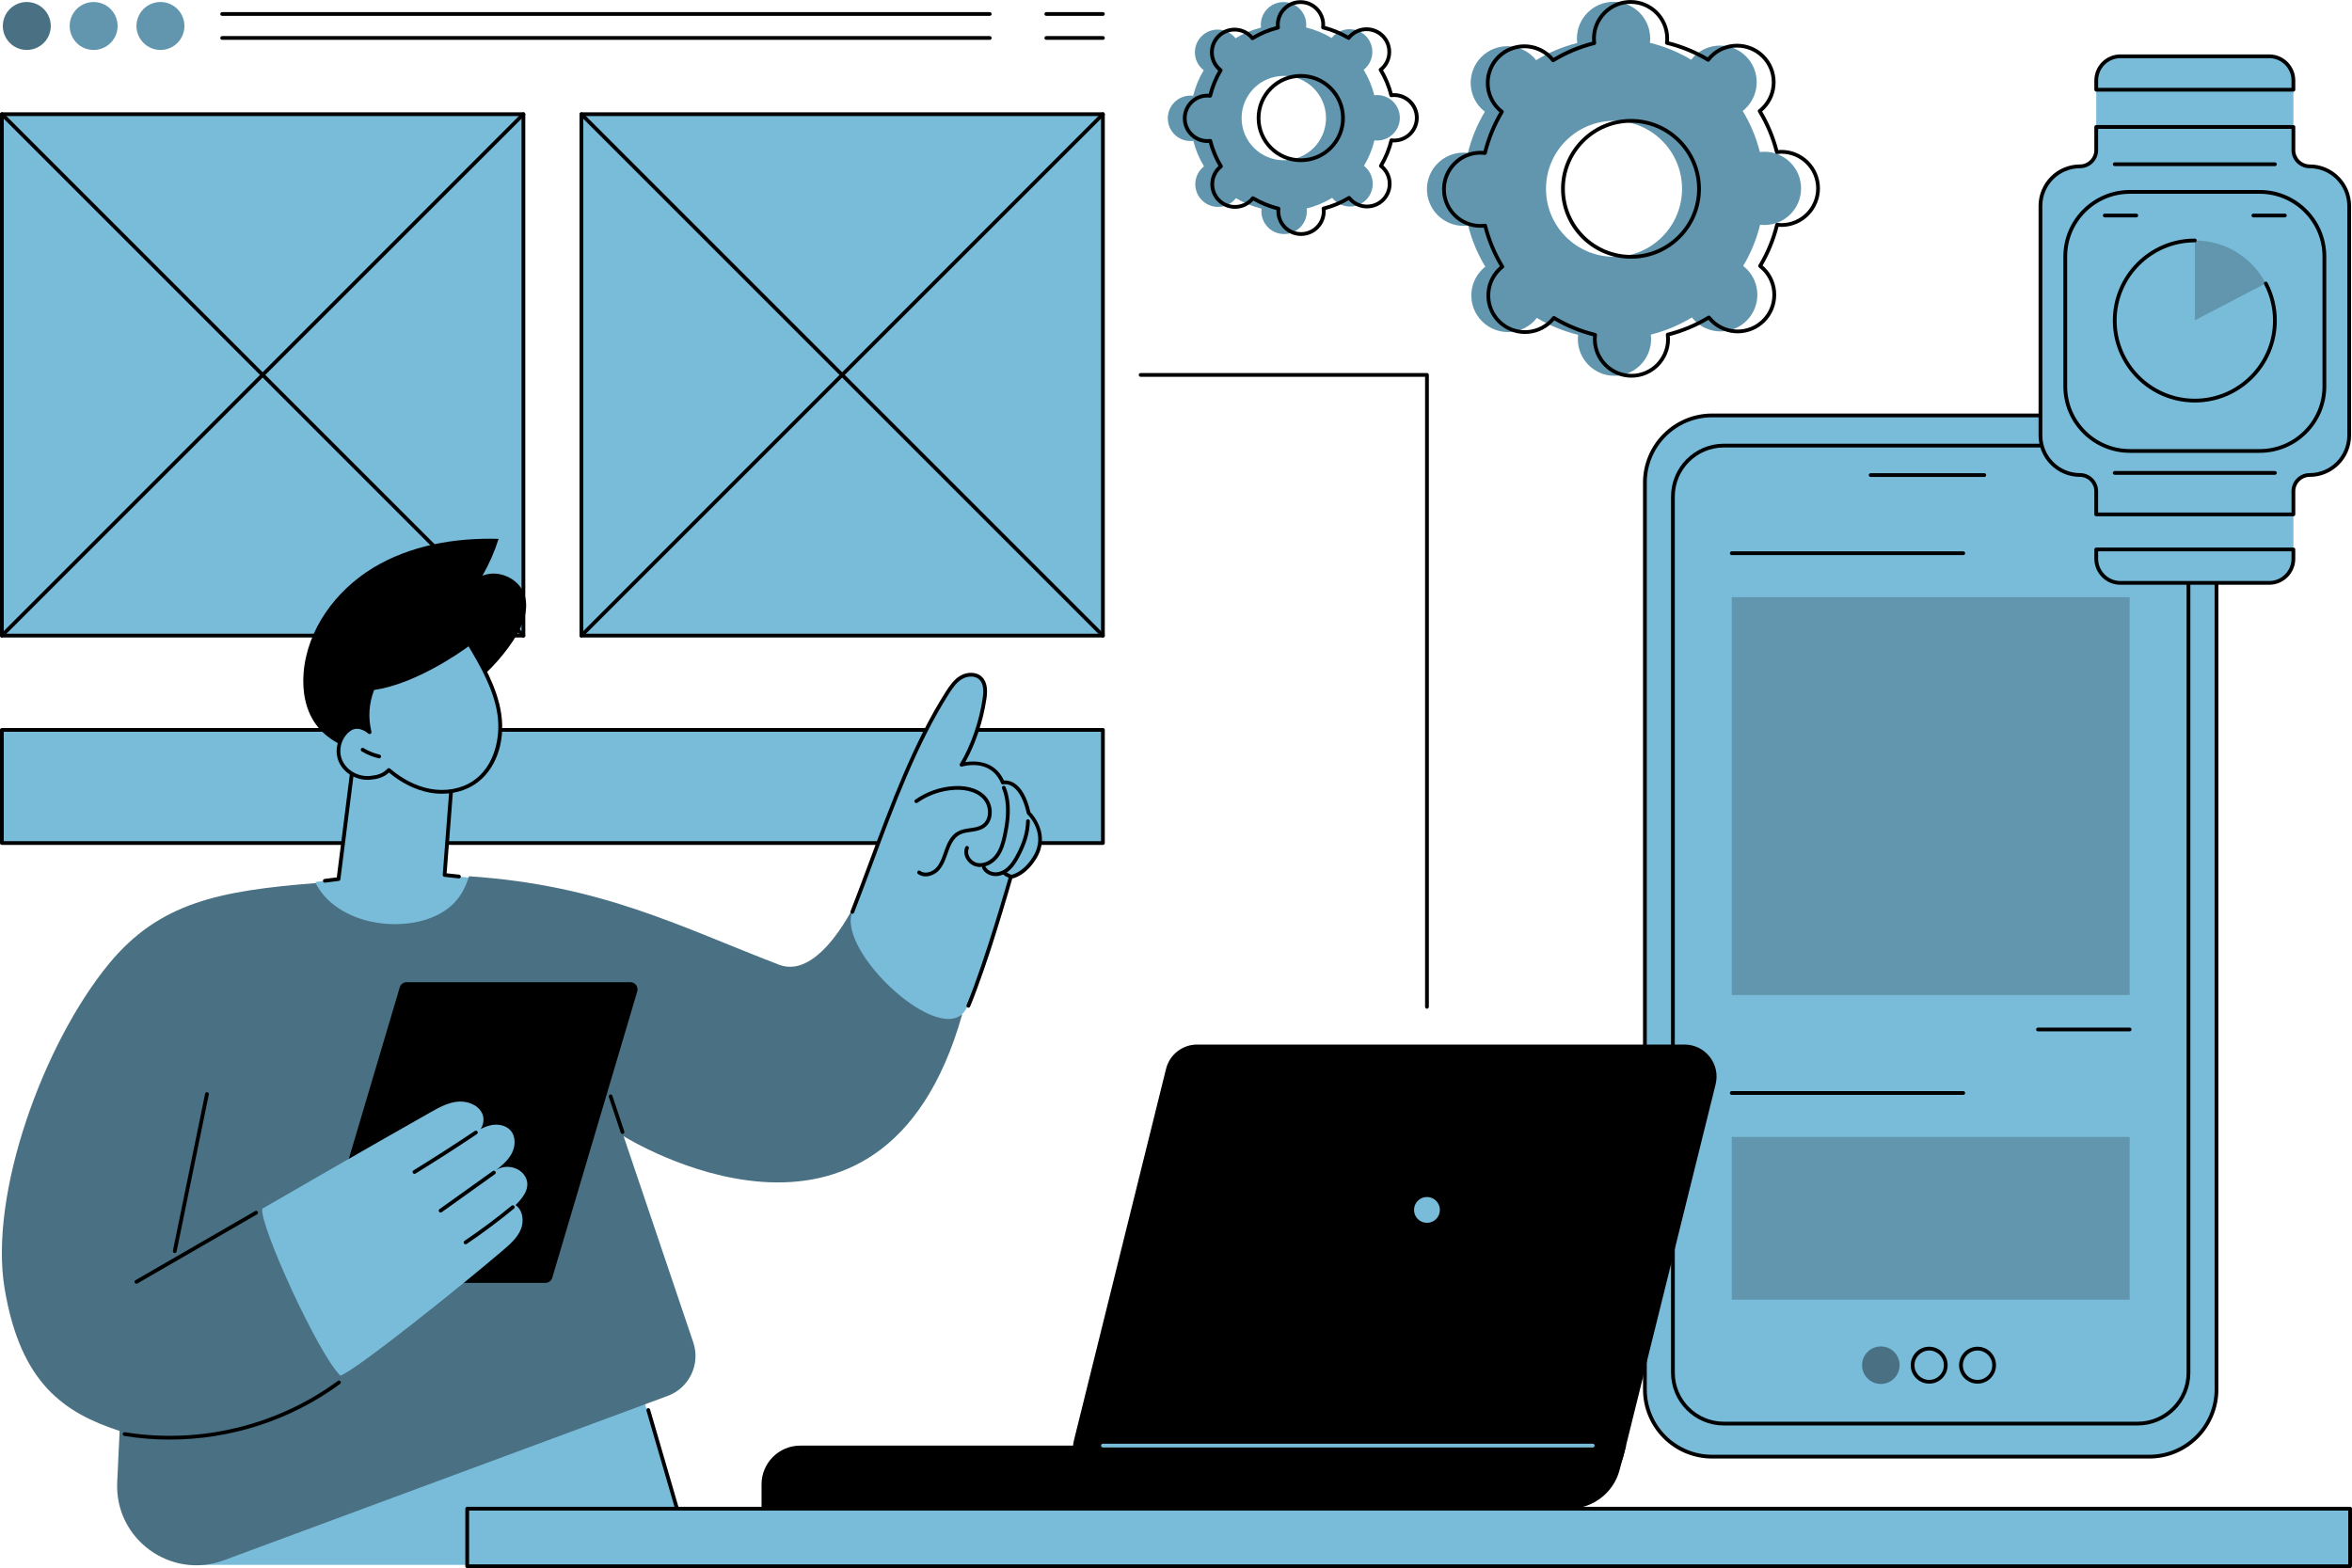 <?xml version="1.0" encoding="UTF-8"?><svg id="Illustration" xmlns="http://www.w3.org/2000/svg" viewBox="0 0 1247 831.56"><g id="Usability_testing"><rect x="872.1" y="220.3" width="303.06" height="552.15" rx="35.62" ry="35.62" transform="translate(2047.26 992.75) rotate(180)" fill="#79bcda"/><path d="m1139.54,773.45h-231.81c-20.19,0-36.62-16.43-36.62-36.62V255.92c0-20.19,16.43-36.62,36.62-36.62h231.81c20.19,0,36.62,16.43,36.62,36.62v480.9c0,20.19-16.43,36.62-36.62,36.62Zm-231.81-552.15c-19.09,0-34.62,15.53-34.62,34.62v480.9c0,19.09,15.53,34.62,34.62,34.62h231.81c19.09,0,34.62-15.53,34.62-34.62V255.92c0-19.09-15.53-34.62-34.62-34.62h-231.81Z"/><rect x="886.97" y="236.3" width="273.33" height="518.61" rx="26.99" ry="26.99" transform="translate(2047.26 991.22) rotate(180)" fill="#79bcda"/><path d="m1133.3,755.92h-219.34c-15.44,0-28-12.56-28-28v-464.62c0-15.44,12.56-28,28-28h219.34c15.44,0,28,12.56,28,28v464.62c0,15.44-12.56,28-28,28Zm-219.34-518.62c-14.33,0-26,11.66-26,26v464.62c0,14.33,11.66,26,26,26h219.34c14.33,0,26-11.66,26-26v-464.62c0-14.33-11.66-26-26-26h-219.34Z"/><path d="m1052.03,252.93h-60.23c-.55,0-1-.45-1-1s.45-1,1-1h60.23c.55,0,1,.45,1,1s-.45,1-1,1Z"/><rect x="918.15" y="316.67" width="210.97" height="210.97" fill="#6196ae"/><path d="m1040.9,294.37h-122.75c-.55,0-1-.45-1-1s.45-1,1-1h122.75c.55,0,1,.45,1,1s-.45,1-1,1Z"/><path d="m1129.12,546.92h-48.61c-.55,0-1-.45-1-1s.45-1,1-1h48.61c.55,0,1,.45,1,1s-.45,1-1,1Z"/><rect x="918.15" y="602.91" width="210.97" height="86.3" fill="#6196ae"/><path d="m1048.47,733.74c-5.4,0-9.79-4.39-9.79-9.79s4.39-9.79,9.79-9.79,9.79,4.39,9.79,9.79-4.39,9.79-9.79,9.79Zm0-17.57c-4.29,0-7.79,3.49-7.79,7.79s3.49,7.79,7.79,7.79,7.79-3.49,7.79-7.79-3.49-7.79-7.79-7.79Z"/><path d="m1022.83,733.74c-5.4,0-9.79-4.39-9.79-9.79s4.39-9.79,9.79-9.79,9.79,4.39,9.79,9.79-4.39,9.79-9.79,9.79Zm0-17.57c-4.29,0-7.79,3.49-7.79,7.79s3.49,7.79,7.79,7.79,7.79-3.49,7.79-7.79-3.49-7.79-7.79-7.79Z"/><circle cx="997.19" cy="723.95" r="9.95" fill="#497183"/><path d="m1040.89,580.61h-122.75c-.55,0-1-.45-1-1s.45-1,1-1h122.75c.55,0,1,.45,1,1s-.45,1-1,1Z"/><rect x="1111.4" y="47.58" width="104.53" height="243.79" fill="#79bcda"/><path d="m1245.5,109.17c0-11.52-9.43-20.95-20.95-20.95-4.76,0-8.62-3.86-8.62-8.62v-12.27h-104.54v12.27c0,4.76-3.86,8.62-8.62,8.62-11.52,0-20.95,9.43-20.95,20.95v121.77c0,11.52,9.43,20.95,20.95,20.95,4.76,0,8.62,3.86,8.62,8.62v12.27h104.54v-12.27c0-4.76,3.86-8.62,8.62-8.62,11.52,0,20.95-9.43,20.95-20.95v-121.77Z" fill="#79bcda"/><path d="m1215.93,273.77h-104.54c-.55,0-1-.45-1-1v-12.27c0-4.2-3.42-7.62-7.62-7.62-12.1,0-21.95-9.85-21.95-21.95v-121.77c0-12.1,9.85-21.95,21.95-21.95,4.2,0,7.62-3.42,7.62-7.62v-12.27c0-.55.45-1,1-1h104.54c.55,0,1,.45,1,1v12.27c0,4.2,3.42,7.62,7.62,7.62,12.1,0,21.95,9.85,21.95,21.95v121.77c0,12.1-9.85,21.95-21.95,21.95-4.2,0-7.62,3.42-7.62,7.62v12.27c0,.55-.45,1-1,1Zm-103.54-2h102.54v-11.27c0-5.3,4.31-9.62,9.62-9.62,11,0,19.95-8.95,19.95-19.95v-121.77c0-11-8.95-19.95-19.95-19.95-5.3,0-9.62-4.31-9.62-9.62v-11.27h-102.54v11.27c0,5.3-4.31,9.62-9.62,9.62-11,0-19.95,8.95-19.95,19.95v121.77c0,11,8.95,19.95,19.95,19.95,5.3,0,9.62,4.31,9.62,9.62v11.27Z"/><rect x="1094.98" y="101.76" width="137.37" height="137.37" rx="34.26" ry="34.26" fill="#79bcda"/><path d="m1198.1,240.14h-68.86c-19.44,0-35.26-15.82-35.26-35.26v-68.86c0-19.44,15.82-35.26,35.26-35.26h68.86c19.44,0,35.26,15.82,35.26,35.26v68.86c0,19.44-15.82,35.26-35.26,35.26Zm-68.86-137.37c-18.34,0-33.26,14.92-33.26,33.26v68.86c0,18.34,14.92,33.26,33.26,33.26h68.86c18.34,0,33.26-14.92,33.26-33.26v-68.86c0-18.34-14.92-33.26-33.26-33.26h-68.86Z"/><path d="m1215.93,47.58v-4.9c0-7.06-5.77-12.83-12.83-12.83h-78.87c-7.06,0-12.83,5.77-12.83,12.83v4.9h104.53Z" fill="#79bcda"/><path d="m1215.93,48.58h-104.53c-.55,0-1-.45-1-1v-4.9c0-7.63,6.2-13.83,13.83-13.83h78.87c7.63,0,13.83,6.2,13.83,13.83v4.9c0,.55-.45,1-1,1Zm-103.53-2h102.53v-3.9c0-6.52-5.31-11.83-11.83-11.83h-78.87c-6.52,0-11.83,5.31-11.83,11.83v3.9Z"/><path d="m1206.13,88.09h-84.93c-.55,0-1-.45-1-1s.45-1,1-1h84.93c.55,0,1,.45,1,1s-.45,1-1,1Z"/><path d="m1206.13,251.78h-84.93c-.55,0-1-.45-1-1s.45-1,1-1h84.93c.55,0,1,.45,1,1s-.45,1-1,1Z"/><path d="m1111.4,291.36v4.9c0,7.06,5.77,12.83,12.83,12.83h78.87c7.06,0,12.83-5.77,12.83-12.83v-4.9h-104.53Z" fill="#79bcda"/><path d="m1203.1,310.1h-78.87c-7.63,0-13.83-6.2-13.83-13.83v-4.9c0-.55.45-1,1-1h104.53c.55,0,1,.45,1,1v4.9c0,7.63-6.2,13.83-13.83,13.83Zm-90.7-17.73v3.9c0,6.52,5.31,11.83,11.83,11.83h78.87c6.52,0,11.83-5.31,11.83-11.83v-3.9h-102.53Z"/><path d="m1132.62,115.28h-16.69c-.55,0-1-.45-1-1s.45-1,1-1h16.69c.55,0,1,.45,1,1s-.45,1-1,1Z"/><path d="m1211.4,115.28h-16.69c-.55,0-1-.45-1-1s.45-1,1-1h16.69c.55,0,1,.45,1,1s-.45,1-1,1Z"/><path d="m1201.32,150.33c-7.09-13.56-21.29-22.82-37.65-22.82v42.47l37.65-19.65Z" fill="#6196ae"/><path d="m1163.67,169.97v-42.47c-23.45,0-42.47,19.01-42.47,42.47s19.01,42.46,42.47,42.46,42.46-19.01,42.46-42.46c0-7.09-1.74-13.77-4.81-19.65l-37.65,19.65Z" fill="#79bcda"/><path d="m1163.67,213.44c-23.97,0-43.46-19.5-43.46-43.46s19.5-43.46,43.46-43.46c.55,0,1,.45,1,1s-.45,1-1,1c-22.86,0-41.46,18.6-41.46,41.46s18.6,41.46,41.46,41.46,41.46-18.6,41.46-41.46c0-6.67-1.62-13.3-4.7-19.18-.26-.49-.07-1.09.42-1.35.49-.26,1.09-.07,1.35.42,3.22,6.16,4.93,13.12,4.93,20.11,0,23.97-19.5,43.46-43.46,43.46Z"/><circle cx="14.21" cy="13.77" r="12.71" transform="translate(-2.95 23.63) rotate(-73.96)" fill="#497183"/><circle cx="49.64" cy="13.77" r="12.71" transform="translate(25.41 59.24) rotate(-77.44)" fill="#6196ae"/><circle cx="85.07" cy="13.77" r="12.71" transform="translate(47.72 91.44) rotate(-73.51)" fill="#6196ae"/><path d="m584.75,8.42h-30c-.55,0-1-.45-1-1s.45-1,1-1h30c.55,0,1,.45,1,1s-.45,1-1,1Z"/><path d="m584.75,21.13h-30c-.55,0-1-.45-1-1s.45-1,1-1h30c.55,0,1,.45,1,1s-.45,1-1,1Z"/><rect x="308.25" y="60.56" width="276.5" height="276.5" fill="#79bcda"/><path d="m584.75,338.06h-276.5c-.55,0-1-.45-1-1V60.56c0-.55.45-1,1-1h276.5c.55,0,1,.45,1,1v276.5c0,.55-.45,1-1,1Zm-275.5-2h274.5V61.56h-274.5v274.5Z"/><path d="m308.25,338.06c-.26,0-.51-.1-.71-.29-.39-.39-.39-1.02,0-1.41L584.04,59.85c.39-.39,1.02-.39,1.41,0,.39.39.39,1.02,0,1.41l-276.5,276.5c-.2.2-.45.29-.71.29Z"/><path d="m584.75,338.06c-.26,0-.51-.1-.71-.29L307.54,61.27c-.39-.39-.39-1.02,0-1.41.39-.39,1.02-.39,1.41,0l276.5,276.5c.39.39.39,1.02,0,1.41-.2.2-.45.29-.71.29Z"/><rect x="1" y="60.56" width="276.5" height="276.5" fill="#79bcda"/><path d="m277.5,338.06H1C.45,338.06,0,337.61,0,337.06V60.56c0-.55.45-1,1-1h276.5c.55,0,1,.45,1,1v276.5c0,.55-.45,1-1,1Zm-275.5-2h274.5V61.56H2v274.5Z"/><path d="m1,338.06c-.26,0-.51-.1-.71-.29-.39-.39-.39-1.02,0-1.41L276.79,59.85c.39-.39,1.02-.39,1.41,0,.39.39.39,1.02,0,1.41L1.71,337.77c-.2.2-.45.29-.71.29Z"/><path d="m277.5,338.06c-.26,0-.51-.1-.71-.29L.29,61.27c-.39-.39-.39-1.02,0-1.41.39-.39,1.02-.39,1.41,0l276.5,276.5c.39.39.39,1.02,0,1.41-.2.2-.45.29-.71.29Z"/><rect x="1" y="387.06" width="583.75" height="60" fill="#79bcda"/><path d="m584.75,448.06H1C.45,448.06,0,447.61,0,447.06v-60c0-.55.45-1,1-1h583.75c.55,0,1,.45,1,1v60c0,.55-.45,1-1,1ZM2,446.06h581.75v-58H2v58Z"/><path d="m524.75,8.42H117.79c-.55,0-1-.45-1-1s.45-1,1-1h406.96c.55,0,1,.45,1,1s-.45,1-1,1Z"/><path d="m524.75,21.13H117.79c-.55,0-1-.45-1-1s.45-1,1-1h406.96c.55,0,1,.45,1,1s-.45,1-1,1Z"/><polygon points="340.24 738.89 368.11 829.84 103.99 829.84 102.6 800.1 340.24 738.89" fill="#79bcda"/><path d="m367.58,830.7c-.43,0-.83-.28-.96-.72l-23.88-81.97c-.15-.53.15-1.08.68-1.24.53-.16,1.09.15,1.24.68l23.88,81.97c.15.53-.15,1.08-.68,1.24-.09.03-.19.04-.28.04Z"/><path d="m272.05,339.77c4.8-7.22,8.76-16.14,6.01-24.36-2.9-8.68-13.85-13.64-22.29-10.09,3.55-6.19,6.44-12.76,8.58-19.57-23.09-.67-46.85,3.41-66.6,15.4-19.75,11.99-34.96,32.67-36.79,55.7-.76,9.58.92,19.7,6.63,27.43,6,8.12,15.72,12.72,25.51,15.16,12.75,3.19,26.81,3.09,38.42-3.05,7.84-4.15,14.24-11.38,17.01-19.85.7-2.15,1.17-4.38,1.35-6.64.13-1.63-.7-4.63-.07-6.06.74-1.7,3.92-3.4,5.32-4.64,1.99-1.77,3.91-3.61,5.76-5.53,4.12-4.29,7.86-8.94,11.16-13.9Z"/><path d="m250.73,340.65c-.25,0-.51-.1-.7-.29-.39-.39-.39-1.02,0-1.41,4.83-4.88,8.41-10.93,10.34-17.52.16-.53.7-.83,1.24-.68.53.16.83.71.68,1.24-2.03,6.9-5.78,13.25-10.84,18.37-.2.2-.45.3-.71.3Z"/><path d="m248.61,465.41l-12.92-1.41,3.41-44.11s-10.73-53.76-52.08-13.61l-7.57,59.89-12.16,1.53s4.93,27.93,39.63,27.86c29.48-.06,42.21-10.01,41.69-30.14Z" fill="#79bcda"/><path d="m172.22,468.08c-.5,0-.93-.37-.99-.88-.07-.55.32-1.05.87-1.12l6.46-.81,7.48-59.12c.03-.23.13-.43.3-.59,12.83-12.46,24.15-17.28,33.64-14.33,15.21,4.73,19.92,27.5,20.12,28.46.02.09.02.18.02.27l-3.33,43.14,6.65.72c.55.06.95.55.89,1.1-.06.55-.56.94-1.1.89l-7.61-.83c-.54-.06-.93-.53-.89-1.07l3.4-43.96c-.4-1.85-5.21-22.62-18.73-26.82-8.68-2.7-19.24,1.88-31.39,13.61l-7.53,59.54c-.06.45-.41.81-.87.87l-7.23.91s-.08,0-.13,0Z"/><path d="m206.16,408.34c6.19,5.31,13.57,9.42,21.58,10.94,8.02,1.52,16.69.28,23.49-4.23,11.38-7.55,15.5-22.86,13.49-36.37-2.01-13.5-9.03-25.67-16.01-37.4,0,0-26.63,20.42-51.1,23.71-3.11,7.94-3.48,15.69-1.67,23.28,0,0-5.43-4.94-10.42-1.68-5.39,3.52-7.57,11.11-4.97,17,2.6,5.89,9.34,9.51,15.75,8.88,3.62-.36,6.94-1.06,9.86-4.14Z" fill="#79bcda"/><path d="m234.3,420.9c-2.23,0-4.49-.21-6.74-.64-7.33-1.39-14.69-5.04-21.34-10.57-3.13,2.89-6.69,3.47-9.81,3.78-6.99.68-14.04-3.29-16.76-9.47-2.79-6.32-.4-14.5,5.34-18.25,3.57-2.33,7.24-1.04,9.48.25-1.26-7.22-.51-14.4,2.23-21.38.13-.34.44-.58.8-.63,23.92-3.22,50.36-23.31,50.63-23.51.23-.17.52-.24.8-.19.28.05.52.23.67.47,6.25,10.5,14.03,23.56,16.14,37.77,2.31,15.54-3.16,30.2-13.93,37.35-4.95,3.29-11.09,5.02-17.49,5.02Zm-28.14-13.56c.23,0,.46.08.65.24,6.57,5.64,13.88,9.34,21.12,10.72,8.21,1.55,16.5.07,22.75-4.08,11.52-7.64,14.86-23.28,13.06-35.39-1.99-13.4-9.26-25.91-15.31-36.09-4.85,3.54-28.33,19.99-50.09,23.16-2.76,7.31-3.22,14.56-1.42,22.14.1.43-.09.87-.46,1.09-.37.22-.85.17-1.18-.12-.2-.18-4.94-4.37-9.21-1.58-4.95,3.23-7.01,10.3-4.6,15.76,2.39,5.41,8.58,8.89,14.74,8.29,3.82-.38,6.69-1.15,9.23-3.83.2-.21.46-.31.73-.31Z"/><path d="m201.03,402.15c-.08,0-.15,0-.23-.03-3.2-.74-6.25-1.98-9.06-3.69-.47-.29-.62-.9-.33-1.37.29-.47.9-.62,1.37-.34,2.63,1.59,5.48,2.75,8.47,3.45.54.12.87.66.75,1.2-.11.46-.52.77-.97.77Z"/><path d="m330.61,602.5s136.88,86.13,179.48-64.4c-22.22-12.72-48.6-30.31-55.86-60.59,0,0-19.34,42.47-41.18,34.08-53.02-20.35-93.97-42.19-164.37-46.91-1.39,4.45-3.38,8.75-6.33,12.38-5.7,7.01-14.8,10.87-23.53,12.26-8.39,1.33-17.21.88-25.39-1.4-7.36-2.05-14.54-5.78-19.98-11.2-2.5-2.49-4.55-5.34-6.09-8.42-50.88,4.05-82.92,10.21-109.8,43.03-34.64,42.29-63.51,121.84-55.1,172.07,8.41,50.23,31.5,65.77,60.97,75.44l-1.29,27.16c-1.43,30.09,28.33,51.87,56.58,41.4l235.3-87.17c11.45-4.24,17.44-16.82,13.54-28.38l-36.95-109.35Z" fill="#497183"/><path d="m330.06,601.32c-.42,0-.81-.26-.95-.68l-6.33-18.95c-.17-.52.11-1.09.63-1.26.52-.18,1.09.11,1.26.63l6.33,18.95c.17.52-.11,1.09-.63,1.26-.1.04-.21.05-.32.05Z"/><path d="m451.9,483.54c15.71-39.24,27.66-80.45,50.34-116.12,2-3.14,4.18-6.34,7.38-8.23,3.2-1.89,7.71-2.1,10.37.51,2.69,2.64,2.57,6.96,2.02,10.69-1.72,11.71-6.05,25.06-12.21,35.17,0,0,15.91-4.88,21.89,9.43,0,0,9.5-2.67,13.68,16.11,0,0,11.33,10.81,3.08,23.89-5.93,9.41-12.54,10-12.54,10,0,0-11.24,49.27-23.86,70.4-12.62,21.13-68.6-30.71-60.15-51.84Z" fill="#79bcda"/><path d="m513.41,534.36c-.13,0-.26-.02-.38-.08-.51-.21-.75-.8-.54-1.31,9.71-23.29,22.33-67.82,22.46-68.26.11-.4.46-.69.87-.72.06,0,6.23-.73,11.78-9.54,7.7-12.22-2.49-22.22-2.93-22.64-.14-.14-.24-.31-.28-.5-2.05-9.19-5.36-12.88-7.77-14.35-2.53-1.54-4.58-1.03-4.67-1.01-.48.13-.99-.12-1.19-.58-5.56-13.32-20.06-9.05-20.67-8.86-.4.12-.83-.02-1.08-.34-.25-.33-.28-.78-.06-1.13,5.75-9.43,10.26-22.43,12.07-34.79.45-3.05.75-7.38-1.73-9.83-2.38-2.34-6.5-1.93-9.16-.36-2.99,1.77-5.04,4.75-7.05,7.91-16.82,26.46-28.86,58.84-40.5,90.16-3.34,8.98-6.49,17.46-9.75,25.8-.2.51-.78.77-1.3.57-.51-.2-.77-.78-.57-1.3,3.25-8.32,6.4-16.79,9.74-25.76,11.68-31.41,23.75-63.89,40.68-90.53,2.06-3.24,4.35-6.56,7.72-8.56,3.38-2,8.45-2.42,11.58.66,3.14,3.08,2.82,8.06,2.31,11.55-1.73,11.77-5.86,24.14-11.19,33.57,4.72-.75,15.49-1.12,20.49,9.77,1.1-.09,3.07,0,5.29,1.32,3.99,2.38,6.91,7.56,8.7,15.39,1.59,1.67,10.93,12.36,3.02,24.92-5.07,8.04-10.66,9.92-12.6,10.35-1.55,5.44-13.23,45.97-22.36,67.88-.16.38-.53.62-.92.62Z"/><path d="m519.65,459.76c-.59,0-1.18-.06-1.76-.17-2.38-.46-4.59-2.17-5.77-4.45-1.03-1.99-1.15-4.11-.33-5.95.23-.5.81-.73,1.32-.5.5.23.73.82.5,1.32-.57,1.27-.47,2.77.28,4.21.91,1.75,2.59,3.06,4.38,3.41,3.72.73,7.42-1.65,9.43-4.33,2.29-3.04,3.34-6.97,4.14-10.75,1.05-4.98,2.13-11.53,1.17-18.02-.33-2.26-.92-4.44-1.73-6.46-.21-.51.04-1.1.55-1.3.51-.21,1.09.04,1.3.55.88,2.17,1.5,4.5,1.86,6.92,1,6.8-.12,13.58-1.2,18.73-.84,4.01-1.97,8.19-4.5,11.55-2.5,3.32-6.13,5.26-9.65,5.26Z"/><path d="m490.72,464.75c-1.43,0-2.84-.4-4.04-1.31-.44-.33-.53-.96-.19-1.4.33-.44.96-.53,1.4-.19,2.48,1.88,6.44.59,8.58-1.79,1.98-2.21,3.02-5.21,4.03-8.11.18-.51.35-1.02.53-1.52,1.2-3.32,3.04-7.4,6.68-9.44,2.06-1.15,4.38-1.48,6.62-1.81,2.34-.34,4.54-.65,6.33-1.84,1.72-1.14,2.82-3.07,3.1-5.43.35-3.01-.67-6.2-2.67-8.32-4.4-4.67-11.47-4.96-15.29-4.72-6.97.44-13.68,2.8-19.4,6.81-.45.32-1.08.21-1.39-.24-.32-.45-.21-1.08.24-1.39,6.02-4.22,13.08-6.7,20.42-7.17,4.17-.27,11.91.08,16.87,5.34,2.39,2.54,3.62,6.34,3.2,9.92-.34,2.96-1.76,5.4-3.98,6.87-2.17,1.43-4.7,1.8-7.15,2.15-2.16.31-4.2.6-5.93,1.57-3.07,1.72-4.7,5.38-5.78,8.37-.18.5-.35,1-.53,1.5-1.07,3.08-2.18,6.27-4.43,8.79-1.77,1.98-4.55,3.36-7.23,3.36Z"/><path d="m527.85,464.59c-2.96,0-5.74-1.55-7.01-3.94-.26-.49-.07-1.09.42-1.35.49-.26,1.09-.07,1.35.42.96,1.82,3.17,2.98,5.53,2.87,2.11-.09,4.3-1.13,6.17-2.92,1.83-1.75,3.18-4.02,4.25-6,3.6-6.64,5.38-12.6,5.45-18.21,0-.55.45-1,1.01-.99.55,0,1,.46.99,1.01-.07,5.95-1.93,12.21-5.69,19.14-1.15,2.12-2.6,4.55-4.63,6.5-2.22,2.12-4.87,3.36-7.47,3.47-.12,0-.25,0-.37,0Z"/><path d="m535.24,465.52c-.11,0-.22-.02-.33-.06-1.2-.42-2.29-1.05-3.25-1.87-.42-.36-.46-.99-.1-1.41.36-.42.99-.46,1.41-.1.76.65,1.66,1.17,2.6,1.5.52.18.8.75.62,1.27-.14.41-.53.67-.94.67Z"/><path d="m334.2,520.84h-118.59c-1.69,0-3.19,1.11-3.67,2.74l-45.06,151.8c-.73,2.45,1.11,4.92,3.67,4.92h118.59c1.69,0,3.19-1.11,3.67-2.74l45.05-151.8c.73-2.45-1.11-4.92-3.67-4.92Z"/><path d="m273.3,639.06c5.09-4.91,8.21-10.25,4.95-15.48-3.25-5.23-11.44-6.45-16.07-2.4,3.44-2.7,6.96-5.52,9.05-9.36,2.09-3.84,2.37-9.02-.51-12.31-2.53-2.89-6.87-3.61-10.62-2.78-1.85.41-3.6,1.14-5.28,2.02,1.63-2.44,2.08-5.9.7-8.57-2.35-4.56-8.11-6.51-13.21-5.94-5.1.57-9.73,3.15-14.2,5.68-29.92,16.85-89.05,51.06-89.05,51.06-1.56,8.51,29.6,77.05,41.39,88.5,7.63-2.29,64.79-48.09,86.45-66.67,3.63-3.12,7.37-6.41,9.21-10.83,1.84-4.42,1.16-10.28-2.82-12.94Z" fill="#79bcda"/><path d="m219.73,622.5c-.34,0-.66-.17-.85-.48-.29-.47-.14-1.09.33-1.38,10.93-6.73,21.88-13.76,32.54-20.91.46-.31,1.08-.19,1.39.27.31.46.19,1.08-.27,1.39-10.69,7.17-21.66,14.22-32.61,20.96-.16.1-.34.15-.52.15Z"/><path d="m233.59,643.02c-.31,0-.62-.15-.81-.42-.32-.45-.22-1.07.23-1.4l28.24-20.19c.45-.32,1.07-.22,1.4.23.32.45.22,1.07-.23,1.4l-28.24,20.19c-.18.13-.38.19-.58.19Z"/><path d="m246.83,659.85c-.32,0-.64-.15-.83-.44-.31-.46-.19-1.08.27-1.39,8.57-5.8,16.97-12.07,24.96-18.64.43-.35,1.06-.29,1.41.14.35.43.29,1.06-.14,1.41-8.04,6.6-16.48,12.91-25.11,18.75-.17.12-.37.17-.56.17Z"/><path d="m90,763.41c-8.04,0-16.1-.64-24.09-1.94-.55-.09-.92-.6-.83-1.15.09-.54.61-.92,1.15-.83,39.51,6.43,80.65-3.49,112.89-27.21.45-.33,1.07-.23,1.4.21.33.45.23,1.07-.21,1.4-26.14,19.23-58.07,29.51-90.3,29.51Z"/><path d="m72.32,680.75c-.35,0-.68-.18-.87-.5-.28-.48-.11-1.09.37-1.37l63.45-36.67c.48-.28,1.09-.11,1.37.37.28.48.11,1.09-.37,1.37l-63.45,36.67c-.16.09-.33.13-.5.13Z"/><path d="m92.65,664.48c-.07,0-.13,0-.2-.02-.54-.11-.89-.64-.78-1.18l17.08-83.32c.11-.54.64-.88,1.18-.78.54.11.89.64.78,1.18l-17.08,83.32c-.1.47-.51.8-.98.8Z"/><rect x="247.71" y="800.04" width="998.29" height="30.52" fill="#79bcda"/><path d="m1246,831.56H247.71c-.55,0-1-.45-1-1v-30.52c0-.55.45-1,1-1h998.29c.55,0,1,.45,1,1v30.52c0,.55-.45,1-1,1Zm-997.29-2h996.29v-28.52H248.71v28.52Z"/><path d="m832.06,800.04h-428.3v-12.9c0-11.35,9.2-20.54,20.54-20.54h437.87l-3.52,13.06c-3.24,12.03-14.14,20.39-26.6,20.39Z"/><path d="m844.27,784.9h-258.4c-11.04,0-19.14-10.36-16.49-21.07l48.84-197.01c1.88-7.58,8.68-12.9,16.49-12.9h258.4c11.04,0,19.14,10.36,16.49,21.07l-48.84,197.01c-1.88,7.58-8.68,12.9-16.49,12.9Z"/><path d="m763.41,641.61c0,3.79-3.07,6.85-6.86,6.85s-6.85-3.07-6.85-6.85,3.07-6.85,6.85-6.85,6.86,3.07,6.86,6.85Z" fill="#79bcda"/><path d="m844.45,767.59h-259.7c-.55,0-1-.45-1-1s.45-1,1-1h259.7c.55,0,1,.45,1,1s-.45,1-1,1Z" fill="#79bcda"/><path d="m756.56,534.92c-.55,0-1-.45-1-1V199.81h-150.81c-.55,0-1-.45-1-1s.45-1,1-1h151.81c.55,0,1,.45,1,1v335.11c0,.55-.45,1-1,1Z"/><path d="m935.43,80.48c-.8,0-1.58.07-2.36.16-1.96-7.79-5.05-15.12-9.11-21.81.61-.48,1.21-.99,1.77-1.56,7.56-7.6,7.53-19.9-.08-27.45-7.61-7.56-19.9-7.52-27.47.08-.56.57-1.07,1.17-1.55,1.78-6.71-4.02-14.07-7.07-21.87-8.98.09-.77.15-1.56.15-2.36-.03-10.72-8.75-19.39-19.48-19.36-10.73.03-19.4,8.75-19.36,19.47,0,.8.07,1.58.16,2.36-7.79,1.96-15.13,5.05-21.81,9.11-.48-.61-.99-1.21-1.56-1.77-7.61-7.56-19.9-7.52-27.47.08-7.56,7.6-7.53,19.9.08,27.45.57.56,1.17,1.07,1.78,1.55-4.02,6.71-7.07,14.06-8.98,21.86-.77-.09-1.56-.15-2.36-.15-10.73.03-19.4,8.75-19.36,19.47s8.75,19.39,19.48,19.36c.8,0,1.58-.07,2.36-.16,1.96,7.79,5.05,15.12,9.11,21.81-.61.48-1.21.99-1.77,1.56-7.56,7.6-7.53,19.9.08,27.45,7.61,7.56,19.9,7.52,27.47-.08.56-.57,1.07-1.17,1.55-1.78,6.71,4.02,14.07,7.07,21.87,8.98-.09.77-.15,1.56-.15,2.36.03,10.72,8.75,19.39,19.48,19.36,10.73-.03,19.4-8.75,19.36-19.47,0-.8-.07-1.58-.16-2.36,7.79-1.96,15.13-5.05,21.81-9.11.48.61.99,1.21,1.56,1.77,7.61,7.56,19.9,7.52,27.47-.08,7.56-7.6,7.53-19.9-.08-27.45-.57-.56-1.17-1.07-1.78-1.55,4.02-6.71,7.07-14.06,8.98-21.86.77.09,1.56.15,2.36.15,10.73-.03,19.4-8.75,19.36-19.47-.03-10.72-8.75-19.39-19.48-19.36Zm-79.59,55.7c-19.92.06-36.12-16.04-36.17-35.95-.06-19.91,16.04-36.1,35.96-36.16,19.92-.06,36.12,16.04,36.17,35.95.06,19.91-16.04,36.1-35.96,36.16Z" fill="#6196ae"/><path d="m864.97,200.27c-11.23,0-20.39-9.12-20.42-20.35,0-.51.02-1.04.07-1.6-7.22-1.85-14.13-4.69-20.55-8.44-.37.44-.72.83-1.08,1.19-7.94,7.98-20.89,8.02-28.88.08-3.87-3.84-6.01-8.96-6.02-14.42-.02-5.45,2.09-10.59,5.94-14.45.36-.36.75-.72,1.18-1.08-3.79-6.4-6.67-13.28-8.56-20.49-.59.05-1.11.08-1.66.08-11.23,0-20.39-9.12-20.42-20.35-.02-5.45,2.09-10.59,5.94-14.45s8.97-6.01,14.42-6.02c.52,0,1.04.02,1.6.07,1.85-7.21,4.69-14.12,8.44-20.54-.44-.36-.82-.71-1.19-1.08-3.87-3.84-6.01-8.96-6.02-14.42-.02-5.45,2.09-10.59,5.94-14.45,7.94-7.98,20.9-8.02,28.88-.08.36.36.72.75,1.08,1.18,6.4-3.79,13.29-6.66,20.5-8.56-.05-.57-.08-1.09-.08-1.6-.02-5.45,2.09-10.59,5.94-14.45s8.97-6.01,14.42-6.02h.06c11.23,0,20.39,9.12,20.42,20.35,0,.5-.02,1.03-.07,1.6,7.22,1.85,14.12,4.68,20.55,8.44.36-.43.72-.83,1.08-1.18,7.94-7.98,20.89-8.02,28.88-.09,3.87,3.84,6.01,8.96,6.02,14.42.02,5.45-2.09,10.59-5.94,14.45-.36.36-.75.72-1.18,1.08,3.79,6.4,6.67,13.29,8.56,20.49.57-.05,1.09-.08,1.6-.08h.06c11.23,0,20.39,9.12,20.42,20.35.03,11.25-9.1,20.44-20.36,20.47-.46,0-1.04-.02-1.6-.07-1.85,7.22-4.69,14.12-8.44,20.54.43.36.83.72,1.18,1.07,3.87,3.84,6.01,8.96,6.02,14.42.02,5.45-2.09,10.58-5.94,14.45-7.94,7.98-20.89,8.02-28.88.09-.36-.36-.72-.75-1.08-1.18-6.4,3.79-13.29,6.66-20.5,8.56.05.57.08,1.09.08,1.6.03,11.26-9.1,20.44-20.36,20.47h-.06Zm-41.14-32.69c.17,0,.35.05.51.14,6.71,4.02,13.97,7,21.59,8.87.49.12.81.59.75,1.09-.1.83-.15,1.56-.14,2.24.03,10.13,8.29,18.36,18.42,18.36h.05c10.16-.03,18.4-8.32,18.37-18.47,0-.68-.05-1.39-.16-2.23-.06-.5.26-.97.75-1.09,7.6-1.91,14.85-4.94,21.54-8.99.43-.26.99-.16,1.3.24.52.65,1,1.2,1.48,1.68,7.2,7.16,18.89,7.12,26.05-.08,3.47-3.49,5.37-8.12,5.36-13.04-.01-4.92-1.94-9.54-5.43-13-.48-.48-1.03-.96-1.69-1.47-.4-.31-.5-.87-.24-1.3,4.02-6.71,7-13.97,8.87-21.58.12-.49.59-.81,1.09-.75.83.1,1.57.11,2.24.14,10.16-.03,18.4-8.32,18.37-18.47-.03-10.13-8.29-18.36-18.42-18.36h-.06c-.68,0-1.39.05-2.24.16-.51.07-.97-.26-1.09-.75-1.91-7.6-4.94-14.84-9-21.53-.26-.43-.16-.99.24-1.3.66-.52,1.21-1,1.68-1.48,3.47-3.49,5.37-8.12,5.36-13.04-.01-4.92-1.94-9.54-5.43-13-7.21-7.16-18.89-7.12-26.05.08-.48.48-.96,1.04-1.47,1.69-.31.4-.87.51-1.3.24-6.71-4.02-13.98-7-21.59-8.86-.49-.12-.81-.59-.75-1.09.1-.83.15-1.56.14-2.23-.03-10.14-8.29-18.36-18.42-18.36h-.05c-4.92.01-9.54,1.94-13.01,5.43-3.47,3.49-5.37,8.12-5.36,13.04,0,.68.05,1.39.16,2.24.06.5-.26.97-.75,1.09-7.6,1.91-14.85,4.93-21.54,8.99-.43.26-.99.16-1.3-.24-.51-.65-1-1.2-1.48-1.68-7.2-7.16-18.89-7.13-26.05.08-3.47,3.49-5.37,8.12-5.36,13.04.01,4.92,1.94,9.54,5.43,13,.48.48,1.02.95,1.69,1.47.4.31.5.87.24,1.3-4.02,6.71-7,13.98-8.87,21.58-.12.49-.58.82-1.09.75-.83-.1-1.56-.14-2.24-.14-4.92.01-9.54,1.94-13.01,5.43-3.47,3.49-5.37,8.12-5.36,13.04.03,10.13,8.29,18.36,18.42,18.36h.05c.68,0,1.41-.05,2.24-.16.5-.05.97.26,1.09.75,1.91,7.6,4.94,14.84,9,21.53.26.43.16.99-.24,1.3-.65.51-1.21,1-1.68,1.48-3.47,3.49-5.37,8.12-5.36,13.04.01,4.92,1.94,9.54,5.43,13,7.2,7.16,18.89,7.12,26.05-.08.48-.48.96-1.03,1.47-1.69.2-.25.49-.39.79-.39Zm120.6-87.09h0,0Zm-79.7,56.7c-20.39,0-37.01-16.55-37.07-36.94-.03-9.9,3.8-19.21,10.78-26.23,6.98-7.02,16.28-10.9,26.18-10.93h.11c20.39,0,37.01,16.55,37.07,36.94.03,9.9-3.8,19.21-10.78,26.23-6.98,7.02-16.28,10.9-26.18,10.93v-1s0,1,0,1h-.11Zm0-72.11h-.1c-9.37.03-18.16,3.7-24.77,10.34-6.6,6.64-10.23,15.45-10.2,24.82.06,19.29,15.78,34.95,35.07,34.95h.1c9.37-.03,18.16-3.7,24.77-10.34,6.6-6.64,10.23-15.45,10.2-24.82-.06-19.29-15.78-34.95-35.07-34.95Z"/><path d="m730.1,50.42c-.5,0-.98.04-1.46.1-1.21-4.83-3.13-9.38-5.65-13.53.38-.3.75-.62,1.1-.97,4.69-4.72,4.67-12.34-.05-17.03-4.72-4.69-12.35-4.67-17.04.05-.35.35-.66.72-.96,1.1-4.16-2.49-8.73-4.38-13.57-5.57.06-.48.09-.97.09-1.46-.02-6.65-5.43-12.03-12.08-12.01-6.65.02-12.03,5.43-12.01,12.08,0,.5.04.98.1,1.46-4.83,1.21-9.38,3.13-13.53,5.65-.3-.38-.62-.75-.97-1.1-4.72-4.69-12.35-4.67-17.04.05-4.69,4.72-4.67,12.34.05,17.03.35.35.72.66,1.11.96-2.49,4.16-4.39,8.72-5.57,13.56-.48-.06-.97-.09-1.46-.09-6.65.02-12.03,5.43-12.01,12.08.02,6.65,5.43,12.03,12.08,12.01.5,0,.98-.04,1.46-.1,1.21,4.83,3.13,9.38,5.65,13.53-.38.3-.75.62-1.1.97-4.69,4.72-4.67,12.34.05,17.03,4.72,4.69,12.35,4.67,17.04-.05.35-.35.66-.72.96-1.1,4.16,2.49,8.73,4.38,13.57,5.57-.06.48-.09.97-.09,1.46.02,6.65,5.43,12.03,12.08,12.01,6.65-.02,12.03-5.43,12.01-12.08,0-.5-.04-.98-.1-1.46,4.83-1.21,9.38-3.13,13.53-5.65.3.38.62.75.97,1.1,4.72,4.69,12.35,4.67,17.04-.05,4.69-4.72,4.67-12.34-.05-17.03-.35-.35-.72-.66-1.11-.96,2.49-4.16,4.39-8.72,5.57-13.56.48.06.97.09,1.46.09,6.65-.02,12.03-5.43,12.01-12.08-.02-6.65-5.43-12.03-12.08-12.01Zm-49.38,34.56c-12.36.04-22.41-9.95-22.44-22.3-.04-12.35,9.95-22.4,22.31-22.43,12.36-.04,22.41,9.95,22.44,22.3.04,12.35-9.95,22.4-22.31,22.43Z" fill="#6196ae"/><path d="m689.8,125.11c-7.18,0-13.03-5.83-13.05-13.01,0-.23,0-.46.02-.7-4.3-1.13-8.42-2.82-12.27-5.04-.16.18-.32.35-.48.52-5.07,5.1-13.35,5.12-18.45.05-2.47-2.46-3.84-5.73-3.85-9.21,0-3.48,1.34-6.76,3.79-9.23.16-.16.33-.32.51-.48-2.24-3.83-3.95-7.94-5.11-12.23-.26.02-.49.03-.74.03-7.18,0-13.03-5.83-13.05-13.01,0-3.48,1.34-6.76,3.79-9.24,2.46-2.47,5.73-3.84,9.22-3.85.22,0,.46,0,.71.02,1.13-4.3,2.82-8.41,5.04-12.26-.18-.16-.36-.32-.52-.48-2.47-2.46-3.84-5.73-3.85-9.21,0-3.48,1.34-6.76,3.79-9.24,5.07-5.1,13.35-5.12,18.45-.05.16.16.32.33.48.51,3.83-2.24,7.94-3.95,12.24-5.11-.02-.24-.02-.48-.02-.71,0-3.48,1.34-6.76,3.79-9.23,2.46-2.47,5.73-3.84,9.22-3.85h.04c7.18,0,13.03,5.83,13.05,13,0,.23,0,.46-.02.71,4.3,1.13,8.42,2.82,12.26,5.04.16-.18.32-.35.48-.52,5.07-5.1,13.35-5.12,18.46-.05,2.47,2.46,3.84,5.73,3.85,9.21,0,3.48-1.34,6.76-3.79,9.24-.16.16-.33.32-.51.48,2.24,3.83,3.95,7.94,5.11,12.23.24-.02.48-.02.71-.03h.04c7.18,0,13.03,5.83,13.05,13.01,0,3.48-1.34,6.76-3.8,9.23-2.46,2.47-5.73,3.84-9.22,3.85-.23.01-.46,0-.71-.02-1.13,4.3-2.82,8.41-5.04,12.26.18.16.36.32.52.48,2.47,2.46,3.84,5.73,3.85,9.21,0,3.48-1.34,6.76-3.79,9.23-5.07,5.1-13.35,5.13-18.45.05-.16-.16-.32-.33-.49-.51-3.83,2.24-7.94,3.95-12.24,5.11.02.24.02.48.03.71,0,3.49-1.34,6.76-3.8,9.24-2.46,2.47-5.73,3.84-9.22,3.85h-.04Zm-25.52-21.04c.17,0,.35.05.51.14,4.13,2.47,8.61,4.31,13.29,5.46.49.12.81.59.76,1.09-.06.5-.09.94-.09,1.34.02,6.08,4.97,11.01,11.05,11.01h.03c2.95,0,5.72-1.17,7.8-3.26,2.08-2.09,3.22-4.87,3.21-7.82,0-.41-.03-.84-.09-1.34-.06-.5.26-.97.75-1.09,4.68-1.18,9.14-3.04,13.26-5.54.43-.26.99-.16,1.3.24.31.39.6.72.89,1.01,4.32,4.29,11.33,4.27,15.63-.05,2.08-2.09,3.22-4.87,3.21-7.82,0-2.95-1.17-5.72-3.26-7.8-.29-.29-.61-.57-1.01-.88-.4-.31-.5-.87-.24-1.3,2.47-4.13,4.31-8.6,5.46-13.29.12-.49.59-.81,1.09-.75.51.06.89.07,1.34.09,2.95,0,5.72-1.17,7.8-3.26,2.08-2.09,3.22-4.87,3.21-7.82-.02-6.08-4.97-11.01-11.05-11.01h-.03c-.41,0-.85.03-1.34.09-.49.06-.97-.26-1.09-.75-1.18-4.68-3.04-9.14-5.54-13.25-.26-.43-.16-.99.24-1.3.4-.32.72-.6,1.01-.89,2.08-2.09,3.22-4.87,3.21-7.82,0-2.95-1.17-5.72-3.26-7.8-4.32-4.29-11.33-4.27-15.63.05-.29.29-.57.61-.88,1.01-.31.4-.87.5-1.3.24-4.13-2.47-8.6-4.31-13.29-5.46-.49-.12-.81-.59-.75-1.09.06-.49.09-.93.09-1.34-.02-6.08-4.97-11.01-11.05-11.01h-.03c-2.95,0-5.72,1.17-7.8,3.26-2.08,2.09-3.22,4.87-3.21,7.82,0,.41.03.83.09,1.34.06.5-.26.97-.75,1.09-4.68,1.17-9.14,3.04-13.26,5.54-.43.26-.99.16-1.3-.24-.31-.39-.6-.72-.89-1.01-4.32-4.29-11.33-4.27-15.63.05-2.08,2.09-3.22,4.87-3.21,7.82s1.17,5.72,3.26,7.8c.29.29.61.57,1.01.88.4.31.5.87.24,1.3-2.48,4.13-4.31,8.6-5.46,13.29-.12.49-.59.81-1.09.75-.49-.06-.92-.09-1.32-.09h-.02c-2.95,0-5.72,1.17-7.8,3.26-2.08,2.09-3.22,4.87-3.21,7.82.02,6.08,4.97,11.01,11.05,11.01h.03c.41,0,.85-.03,1.34-.09.49-.06.97.26,1.09.75,1.18,4.68,3.04,9.14,5.54,13.25.26.43.16.99-.24,1.31-.39.31-.72.6-1.01.89-2.08,2.09-3.22,4.87-3.21,7.82s1.17,5.72,3.26,7.8c4.32,4.29,11.33,4.27,15.63-.05.29-.29.57-.62.88-1.01.2-.25.49-.38.79-.38Zm25.38-18.09c-12.86,0-23.34-10.44-23.38-23.3-.02-6.24,2.4-12.12,6.8-16.54,4.4-4.43,10.27-6.87,16.51-6.89h.07c6.22,0,12.07,2.41,16.48,6.79,4.43,4.4,6.88,10.26,6.9,16.5s-2.4,12.12-6.8,16.54c-4.4,4.43-10.27,6.87-16.51,6.89h-.07Zm.06-2v1s0-1,0-1c5.71-.02,11.07-2.25,15.1-6.3,4.03-4.05,6.23-9.42,6.22-15.13-.02-5.71-2.26-11.07-6.31-15.09-4.03-4.01-9.38-6.21-15.07-6.21h-.07c-5.71.02-11.07,2.25-15.1,6.3-4.03,4.05-6.23,9.42-6.22,15.13.03,11.76,9.62,21.3,21.38,21.3h.06Z"/></g></svg>